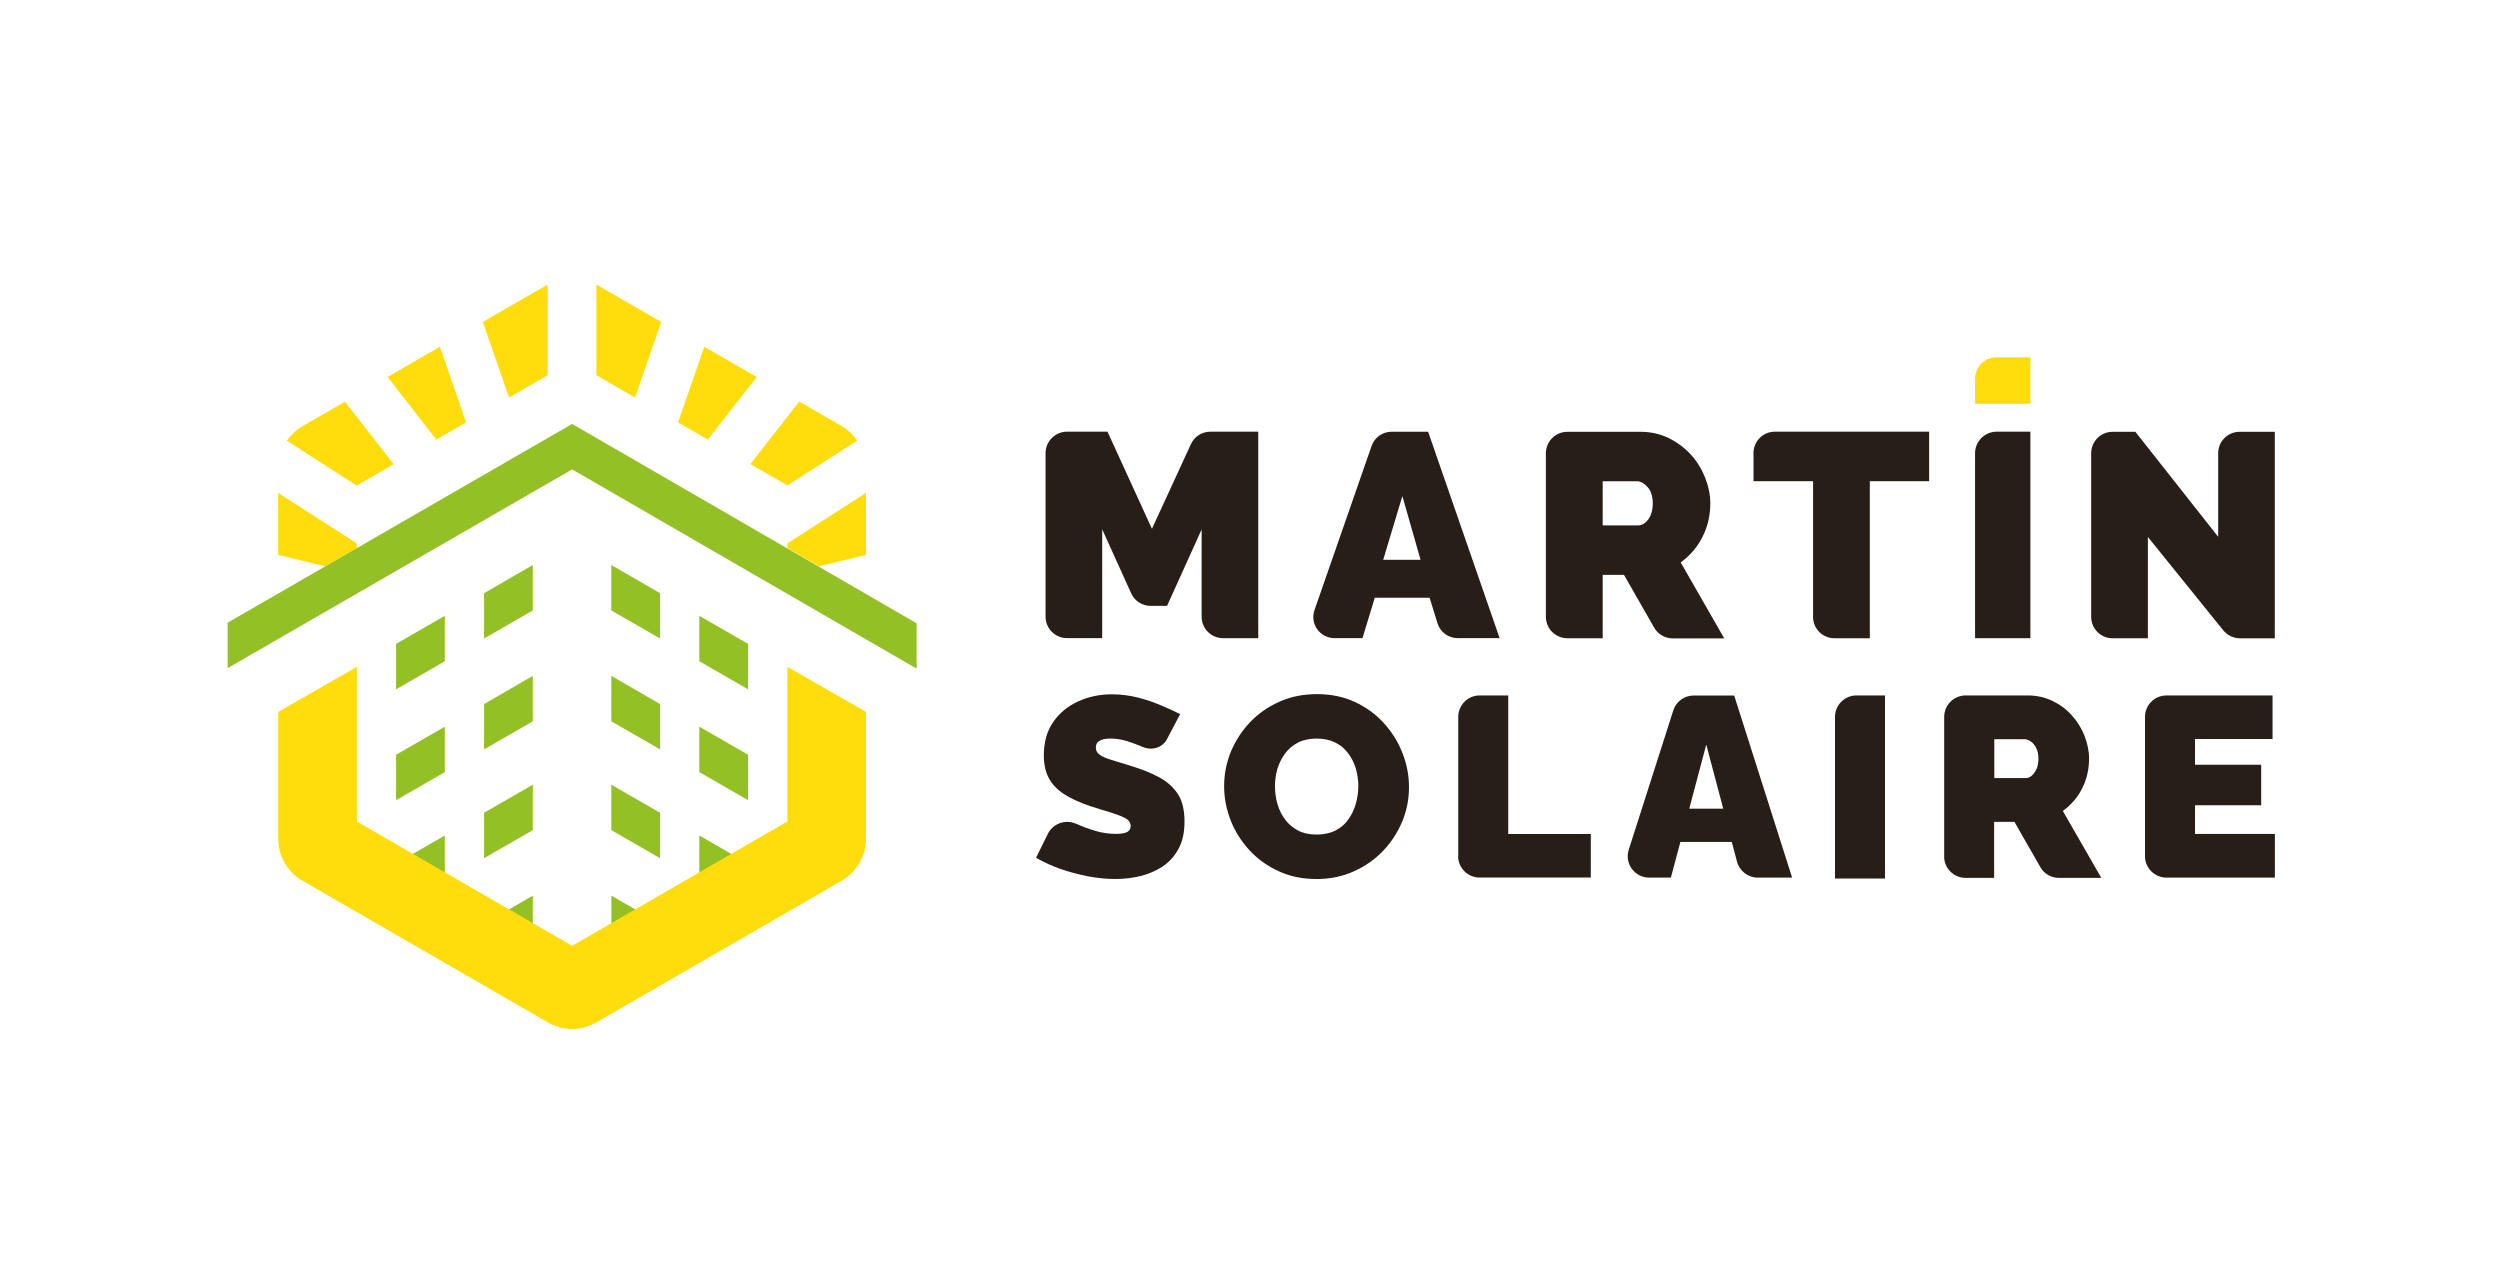 <?xml version="1.0" encoding="utf-8"?>
<!-- Generator: Adobe Illustrator 27.6.1, SVG Export Plug-In . SVG Version: 6.00 Build 0)  -->
<svg version="1.1" id="Calque_1" xmlns="http://www.w3.org/2000/svg" xmlns:xlink="http://www.w3.org/1999/xlink" x="0px" y="0px"
	 viewBox="0 0 400 205" style="enable-background:new 0 0 400 205;" xml:space="preserve">
<style type="text/css">
	.st0{fill:none;}
	.st1{fill:#FFDD0D;}
	.st2{fill:#271E18;}
	.st3{fill:#93C025;}
</style>
<g>
	<rect x="38.89" y="35.87" class="st0" width="326.09" height="135.29"/>
</g>
<g>
	<path class="st1" d="M125.98,86.94v0.77l5.06,2.91l7.52-1.85v-9.91L125.98,86.94z"/>
	<path class="st1" d="M57.09,77.68L63,74.27l-7.82-10l-6.79,3.92c-1.02,0.59-1.85,1.4-2.5,2.32l11.19,7.19L57.09,77.68z"/>
	<path class="st1" d="M108.49,67.58l4.77,2.76l7.82-10.02l-8.39-4.84L108.49,67.58z"/>
	<path class="st1" d="M125.98,77.68l11.19-7.19c-0.65-0.93-1.48-1.73-2.5-2.32l-6.79-3.92l-7.82,10l5.91,3.41L125.98,77.68z"/>
	<path class="st1" d="M69.81,70.34l4.77-2.76l-4.19-12.11l-8.37,4.84L69.81,70.34z"/>
	<path class="st1" d="M95.43,60.04l6.18,3.56l4.19-12.09l-10.38-5.99V60.04z"/>
	<path class="st1" d="M52.03,90.62l5.06-2.91v-0.77l-12.58-8.07v9.91L52.03,90.62z"/>
	<path class="st1" d="M81.45,63.6l6.18-3.56V45.52l-10.38,5.99L81.45,63.6z"/>
	<path class="st2" d="M192.26,98.67V84.71l-5.53,12.23h-2.62c-1.36,0-2.58-0.79-3.13-2.03l-4.63-10.22v17.41h-5.63
		c-1.89,0-3.43-1.54-3.43-3.43V72.5c0-1.89,1.54-3.43,3.43-3.43h6.48l7.11,15.54l6.24-13.55c0.55-1.22,1.77-1.99,3.11-1.99h7.66
		v33.04h-5.63c-1.89,0-3.43-1.54-3.43-3.43V98.67z"/>
	<path class="st2" d="M222.63,69.08h5.87l11.44,33.02h-6.71c-1.48,0-2.8-0.96-3.23-2.38l-1.26-4.08h-8.78L218,102.1h-4.49
		c-2.32,0-3.96-2.3-3.19-4.49l9.14-26.27c0.47-1.36,1.75-2.26,3.19-2.26H222.63z M227.29,89.57l-2.91-10.2l-3.07,10.2H227.29z"/>
	<path class="st2" d="M247.34,98.69V72.52c0-1.89,1.54-3.43,3.43-3.43h11.74c1.61,0,3.09,0.33,4.47,1c1.36,0.67,2.54,1.54,3.51,2.6
		c0.99,1.06,1.75,2.3,2.31,3.68c0.55,1.38,0.85,2.78,0.85,4.16c0,1.93-0.41,3.72-1.26,5.38c-0.83,1.65-2.01,3.01-3.48,4.08
		l6.97,12.15h-8.25c-1.22,0-2.36-0.65-2.97-1.73l-4.82-8.43h-3.41v10.14h-5.63C248.88,102.12,247.34,100.58,247.34,98.69z
		 M256.42,84.06h5.73c0.55,0,1.08-0.31,1.56-0.93c0.47-0.63,0.73-1.5,0.73-2.6c0-1.1-0.28-2.03-0.85-2.62
		c-0.55-0.61-1.12-0.91-1.67-0.91h-5.49v7.07V84.06z"/>
	<path class="st2" d="M308.66,76.99h-9.49v25.13h-5.67c-1.87,0-3.41-1.52-3.41-3.41V76.99h-9.53v-4.51c0-1.87,1.52-3.41,3.41-3.41
		h24.69V76.99z"/>
	<path class="st2" d="M316.01,102.12v-29.6c0-1.89,1.54-3.45,3.45-3.45h5.4v33.04H316.01z"/>
	<path class="st2" d="M343.66,85.87v16.25H338c-1.89,0-3.41-1.54-3.41-3.41V72.5c0-1.89,1.54-3.41,3.41-3.41h3.66l13.25,16.8V72.5
		c0-1.89,1.54-3.41,3.41-3.41h5.65v33.04h-5.57c-1.02,0-2.01-0.47-2.66-1.26l-12.09-14.97V85.87z"/>
	<path class="st1" d="M316.01,64.62v-4.04c0-1.87,1.52-3.41,3.41-3.41h5.44v7.44H316.01z"/>
	<path class="st2" d="M293.6,140.58V114.7c0-1.89,1.54-3.43,3.43-3.43h4.57v29.3h-8.01H293.6z"/>
	<path class="st2" d="M186.75,118.21c-0.73,1.42-2.44,1.95-3.9,1.3c0,0,0,0-0.02,0c-0.77-0.33-1.6-0.65-2.5-0.93
		c-0.91-0.28-1.79-0.41-2.68-0.41c-0.69,0-1.24,0.1-1.67,0.33c-0.43,0.22-0.65,0.59-0.65,1.1c0,0.49,0.22,0.89,0.65,1.18
		c0.43,0.3,1.06,0.57,1.87,0.81c0.81,0.24,1.77,0.55,2.89,0.89c1.81,0.55,3.37,1.16,4.69,1.87c1.32,0.71,2.32,1.61,3.03,2.7
		c0.71,1.08,1.06,2.56,1.06,4.37c0,1.81-0.31,3.19-0.95,4.37c-0.63,1.18-1.48,2.13-2.54,2.84c-1.06,0.71-2.26,1.22-3.56,1.54
		c-1.32,0.32-2.66,0.47-4.02,0.47c-1.36,0-2.86-0.14-4.37-0.43c-1.52-0.3-2.99-0.69-4.41-1.18c-1.42-0.51-2.72-1.1-3.9-1.79
		l1.87-3.8c0.83-1.69,2.84-2.4,4.55-1.63h0.02c0.91,0.41,1.91,0.79,3.01,1.12c1.1,0.33,2.23,0.49,3.35,0.49
		c0.87,0,1.48-0.12,1.83-0.33c0.33-0.22,0.51-0.51,0.51-0.89c0-0.57-0.3-1-0.91-1.32c-0.61-0.32-1.4-0.61-2.36-0.91
		c-0.96-0.28-2.05-0.61-3.23-1c-1.69-0.57-3.09-1.22-4.19-1.93c-1.1-0.73-1.91-1.58-2.42-2.56c-0.51-0.98-0.79-2.19-0.79-3.6
		c0-2.15,0.51-3.94,1.52-5.38c1-1.44,2.34-2.54,4-3.29c1.65-0.75,3.45-1.12,5.36-1.12c1.42,0,2.8,0.18,4.14,0.51
		c1.32,0.33,2.58,0.77,3.74,1.26c1.16,0.49,2.19,0.96,3.05,1.4l-2.09,3.98L186.75,118.21z"/>
	<path class="st2" d="M210.61,140.64c-2.23,0-4.23-0.41-6.05-1.26c-1.81-0.83-3.37-1.95-4.67-3.37c-1.3-1.42-2.3-2.99-2.99-4.77
		c-0.69-1.77-1.04-3.58-1.04-5.47s0.37-3.8,1.1-5.55c0.75-1.75,1.77-3.33,3.09-4.71c1.32-1.38,2.89-2.46,4.73-3.27
		c1.83-0.81,3.82-1.18,5.97-1.18c2.15,0,4.23,0.41,6.03,1.26c1.81,0.83,3.35,1.97,4.65,3.39c1.28,1.42,2.28,3.01,2.97,4.79
		c0.69,1.77,1.04,3.58,1.04,5.44s-0.35,3.74-1.08,5.49c-0.73,1.75-1.75,3.33-3.07,4.71c-1.32,1.38-2.89,2.48-4.71,3.29
		c-1.81,0.81-3.8,1.22-5.99,1.22H210.61z M204,125.85c0,0.98,0.14,1.93,0.41,2.86c0.28,0.93,0.69,1.73,1.24,2.46
		c0.55,0.73,1.24,1.3,2.07,1.73c0.83,0.43,1.83,0.63,2.97,0.63c1.14,0,2.15-0.22,2.99-0.65s1.54-1.02,2.07-1.79
		c0.53-0.75,0.93-1.6,1.18-2.5c0.26-0.93,0.4-1.85,0.4-2.82s-0.14-1.93-0.41-2.84c-0.28-0.91-0.69-1.71-1.24-2.44
		c-0.55-0.73-1.24-1.3-2.09-1.71c-0.85-0.41-1.83-0.61-2.95-0.61c-1.12,0-2.15,0.22-2.97,0.65c-0.83,0.43-1.54,1.02-2.07,1.75
		c-0.53,0.73-0.95,1.56-1.22,2.46c-0.26,0.93-0.39,1.85-0.39,2.82H204z"/>
	<path class="st2" d="M233.32,136.99V114.7c0-1.89,1.54-3.43,3.43-3.43h4.57v22.17h13.21v6.97h-17.8c-1.89,0-3.43-1.54-3.43-3.43
		H233.32z"/>
	<path class="st2" d="M271.03,111.28h6.44l9.27,29.14h-5.49c-1.56,0-2.92-1.04-3.33-2.56l-0.83-3.15h-8.23l-1.52,5.71h-3.47
		c-2.32,0-3.98-2.26-3.27-4.47l7.13-22.29c0.45-1.42,1.77-2.38,3.27-2.38H271.03z M275.72,129.39L273,119.13l-2.72,10.26h5.42
		H275.72z"/>
	<path class="st2" d="M311.07,136.99V114.7c0-1.89,1.54-3.43,3.43-3.43h9.94c1.42,0,2.74,0.3,3.94,0.87
		c1.2,0.57,2.24,1.34,3.11,2.32c0.87,0.96,1.56,2.07,2.03,3.27c0.47,1.2,0.73,2.42,0.73,3.66c0,1.12-0.16,2.21-0.49,3.25
		c-0.33,1.04-0.81,1.99-1.44,2.86c-0.63,0.87-1.38,1.61-2.27,2.25l6.16,10.71h-6.79c-1.22,0-2.36-0.65-2.97-1.73l-4.14-7.23h-3.25
		v8.96h-4.57c-1.89,0-3.43-1.54-3.43-3.43V136.99z M319.08,124.49h5.04c0.33,0,0.65-0.12,0.95-0.37c0.29-0.26,0.55-0.61,0.77-1.06
		c0.2-0.47,0.31-1.02,0.31-1.67c0-0.65-0.12-1.26-0.35-1.71c-0.24-0.45-0.51-0.81-0.87-1.04c-0.33-0.24-0.67-0.37-1-0.37h-4.84
		V124.49z"/>
	<path class="st2" d="M363.98,133.45v6.97h-17.35c-1.89,0-3.43-1.54-3.43-3.43V114.7c0-1.89,1.54-3.43,3.43-3.43h16.98v6.97H351.2
		v4.12h10.59v6.48H351.2v4.59h12.76L363.98,133.45z"/>
	<path class="st3" d="M119.69,145.44v-7.27l-7.8-4.49v7.25L119.69,145.44z"/>
	<path class="st3" d="M71.17,140.93v-7.25l-7.8,4.49v7.27L71.17,140.93z"/>
	<path class="st3" d="M105.61,137.31v-7.27l-7.8-4.49v7.27L105.61,137.31z"/>
	<path class="st3" d="M85.25,132.82v-7.27l-7.8,4.49v7.27L85.25,132.82z"/>
	<path class="st3" d="M77.45,147.81v7.25l7.8-4.49v-7.27L77.45,147.81z"/>
	<path class="st3" d="M97.82,143.3v7.27l7.8,4.49v-7.25L97.82,143.3z"/>
	<path class="st3" d="M146.65,99.72L91.54,67.83l-55.12,31.8v7.27l55.12-31.8l55.12,31.88V99.72z"/>
	<path class="st3" d="M119.69,110.29v-7.27l-7.8-4.49v7.27L119.69,110.29z"/>
	<path class="st3" d="M71.17,105.8v-7.27l-7.8,4.49v7.27L71.17,105.8z"/>
	<path class="st3" d="M105.61,102.16v-7.25l-7.8-4.51v7.27L105.61,102.16z"/>
	<path class="st3" d="M85.25,97.67V90.4l-7.8,4.51v7.25L85.25,97.67z"/>
	<path class="st3" d="M119.69,128.03v-7.27l-7.8-4.49v7.27L119.69,128.03z"/>
	<path class="st3" d="M71.17,123.54v-7.27l-7.8,4.49v7.27L71.17,123.54z"/>
	<path class="st3" d="M105.61,119.9v-7.25l-7.8-4.51v7.27L105.61,119.9z"/>
	<path class="st3" d="M85.25,115.41v-7.27l-7.8,4.51v7.25L85.25,115.41z"/>
	<path class="st1" d="M125.98,106.69v24.75l-34.44,19.89l-34.44-19.89v-24.75l-12.58,7.21v20.3c0,2.78,1.48,5.36,3.9,6.73
		l39.23,22.65c2.4,1.4,5.38,1.4,7.78,0l39.23-22.65c2.4-1.4,3.9-3.96,3.9-6.73v-20.3l-12.58-7.21H125.98z"/>
</g>
<g>
	<rect x="113.16" y="13.86" class="st0" width="177.54" height="179.3"/>
</g>
</svg>
